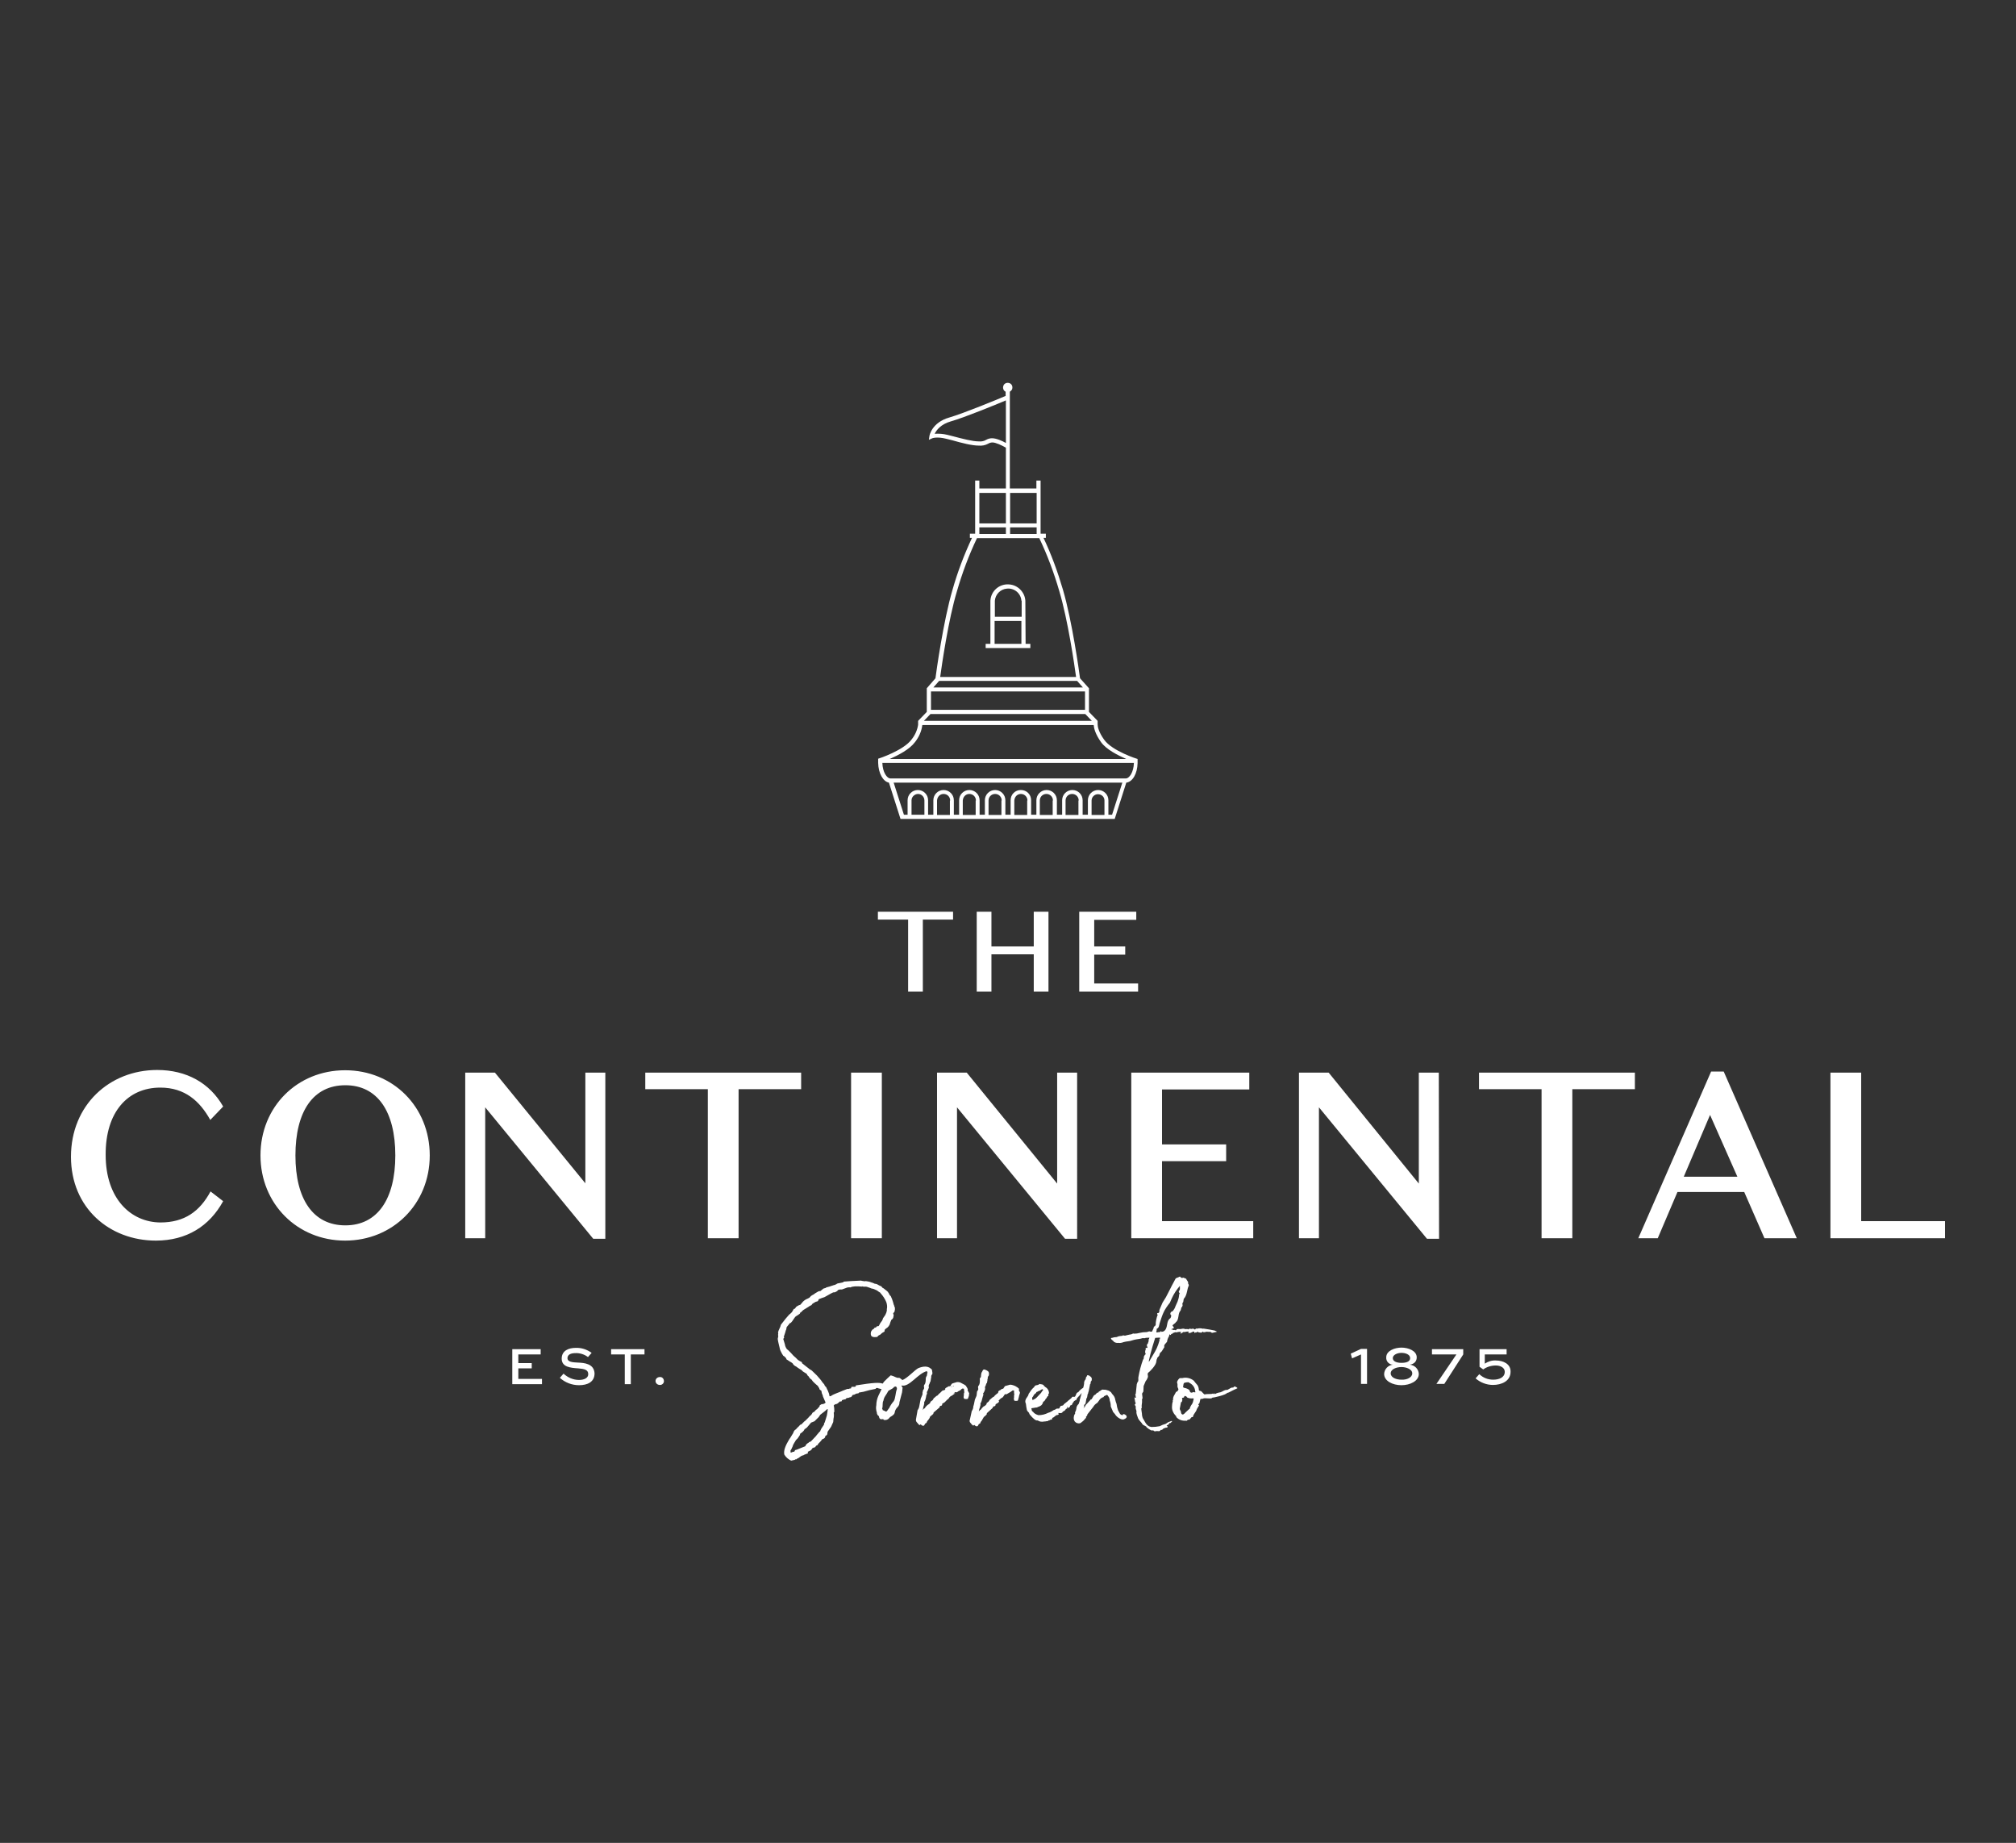<?xml version="1.0" encoding="utf-8"?>
<!-- Generator: Adobe Illustrator 25.4.1, SVG Export Plug-In . SVG Version: 6.00 Build 0)  -->
<svg version="1.1" id="Layer_1" xmlns="http://www.w3.org/2000/svg" xmlns:xlink="http://www.w3.org/1999/xlink" x="0px" y="0px"
	 viewBox="0 0 767 701" style="enable-background:new 0 0 767 701;" xml:space="preserve">
<rect x="0" y="0" width="767" height="701" fill="#333333" stroke="none"/>
<style type="text/css">
	.st0{fill:#FFFFFF;}
</style>
<g>
	<path class="st0" d="M442.1,464.5h34.7v6.5h-46.4V408h44.9v6.4h-33.2v20.9h24.4v6.4h-24.4V464.5z M445.7,540.5l0.3,0.1l-0.7,0.7
		c-0.1,0.1-0.8-0.2-0.4,0.3c-0.4,0.2-0.6,0.3-0.6,0.5H444c0,0,0,0.1-0.2,0.2c0.2,0,0.3,0.2,0.3,0.2c0.2,0.1,0.2,0.3,0.1,0.4
		c-0.3,0.1-0.5,0.2-0.8,0.2l-0.8,0.3c-0.2,0.3-0.6,0.6-0.8,0.5c0,0-0.3,0-0.3,0.1c-0.2,0.7-1.2,0.2-1.7,0.4c-0.3,0-0.6,0.2-1-0.3
		h-0.8c-0.6-0.3-1.2-0.7-1.8-1.2c0-0.3-0.2-0.3-0.7-0.6c-0.3-0.1-0.6-0.3-0.8-0.5c-0.4-0.8-1.3-1.4-1.7-2.3c-0.3-1-0.8-1.8-0.6-2.7
		l-0.3-1c0-0.2,0-0.5,0-0.8c0-0.2-0.3-0.4-0.3-0.5c-0.1-0.2-0.1-0.4,0.1-0.4l0.2-0.3c0-0.2-0.1-0.3-0.2-0.5l-0.3-1.7l0.2-0.1
		l0.1,0.2c0.4,0,0.3-0.2,0.2-0.5l-0.2-0.1h0.2l-0.2-0.8h0.2l0.4-3.8l0.3-0.8c0.5-0.4,0.2-1,0.3-1.8c0.4-2.3,1-4.6,1.8-6.8
		c0.3,0,0.3-1.1,0.3-1.1c0.4-0.8,0.5-0.8,0.6-0.8l0.2-0.1c-0.5-0.4-0.2-0.7-0.3-1c-0.1-0.3,0.2-0.5,0.2-0.8
		c-0.1-0.4-0.1-0.7,0.5-0.6l0.2-0.1c-0.5-1.1-0.2-1.2,0.2-1.7c-0.1-0.3,0.4-0.8,0.2-1.1c-0.2-0.2,0.2-0.3,0.3-1
		c-0.4,0.1-0.8,0-1.5,0.1c0,0.2-0.6,0.1-1.1,0.1l-0.7,0.2c-1.2,0.2-2.2,0.3-3.4,0.7c-0.7,0.3-2,0.3-3.1,0.6
		c-0.7,0.3-1.4,0.4-2.1,0.3c-0.6,0.1-1.1-0.1-1.6-0.4c-0.2-0.4-0.8-0.7-1-1c-0.2-0.4-0.2-0.5,0.3-0.5c0.5-0.2,1.1-0.3,1.7-0.3
		c0.2,0,0.2-0.1,0.5-0.2c0.3-0.1,0.6-0.2,0.9-0.2c0.2,0,0.6-0.1,0.9-0.1c0-0.1,0.2-0.2,0.2-0.2c0.4,0.2,0.9,0.2,1.3,0
		c0.5-0.1,0.9-0.2,1.4-0.3c0.2,0,0.4,0,0.5-0.1c0.3-0.1,0.7-0.4,1-0.2c0.7,0,1.4-0.1,2.1-0.3c0.8-0.2,1.7-0.3,2.6-0.3
		c0.2,0,0.5-0.1,0.7-0.2c0.1,0,0.2,0,0.3-0.1c0.3,0.1,0.7,0.2,1.1,0.1l0.6-1.3c0-0.4,0.2-0.8,0.5-0.7c-0.1-0.2,0.4-0.3,0.3-0.7
		c0-1.2,0.3-2.4,0.7-3.6v0.2c0.1,0,0.1,0,0.1-0.2h-0.1c-0.1-0.2-0.2-0.7-0.1-0.7c0.4,0,0.8-0.1,0.8-0.8v-0.4l1.2-2.8l1.3-2.1
		l1.6-3.1l0.6-1.2l1.5-2.8c0.4-0.3,1.1-0.4,1.5-0.7h0.2c0.6,1,1.2,0.1,1.5,0.5c0.4,0.2,0.9,0.2,0.9,0.6c0.2,0.3,0.4,0.6,0.6,0.9
		c0.1,0.3-0.1,0.7,0.2,0.9l0.1,0.5c-0.7,1.2-0.6,3.6-1.8,4.9c-0.2,0-0.2,0.8-0.3,1.2c0,0.4-0.5,0.3-0.3,1.2c0.1,0.1,0,0.4-0.1,0.6
		c0,0,0.1,0.3-0.2,0.3c-0.2-0.3-0.2,1.4-0.7,1.6c-0.8,1.3-0.3,3.3-1.6,4.2c0,0.3-1.3,0.9-1.2,1.3l0.2,0.2c0.7,0.8,0,0.8-0.5,1
		l-0.2,0.2c0.2,0,0.5,0,0.6,0.1c0.3,0.3,0.8-0.1,1,0.2c0,0,0.3,0,0.3-0.1c0.3-0.7,1.3-0.2,1.9-0.4c0.3-0.1,0.6-0.1,0.8-0.1h0.3
		c0.5,0.4,1-0.1,1.7,0.3c0.2-0.5,0.7-0.2,1.2-0.2c0.4-0.2,0.8-0.1,1.1,0.2c0,0,0.3,0,0.3-0.1c0.1-0.3,0.5-0.3,0.6-0.2
		c0.7-0.2,1.5-0.2,2.2,0c0,0.1,0.3-0.1,0.5,0c1.3,0.2,2.7,0.4,4,0.7c0.2,0.1,0.5,0.2,0.7,0.3c0.1,0.1,0.2,0.2,0.1,0.2l-1.3,0.3
		c-0.2,0.1-0.5,0.1-0.7,0c-0.4-0.5-1-0.2-1.4-0.3c-0.3-0.1-0.7,0-1,0.1c-0.3,0-0.6,0.2-0.8-0.1c-0.1-0.1-0.4-0.1-0.3,0.1
		c-0.1,0.2-0.3,0.2-0.6,0.2c-0.3-0.1-0.8,0-1.1-0.3c-0.1-0.1-0.2,0-0.3,0c0.1,0.4-0.4,0.1-0.7,0.3c-0.3,0.2-0.3,0.2-0.3-0.2
		l-0.1-0.2h-0.3c-0.9,0.4-1.3,0.7-1.8,0.5c-0.1,0-0.1-0.1-0.2-0.1c0,0,0-0.1,0.1-0.1c0,0,0,0,0,0l0.3-0.2c-0.1,0-0.4-0.2-0.4-0.1
		c-0.3,0-0.6,0-0.9,0.1c-0.1,0-0.3,0-0.4,0.1c-0.3-0.1-0.6-0.1-0.8,0.2l-0.5,0.3c-0.1,0.1-0.2,0-0.3,0c0-0.1,0-0.2,0.1-0.2
		c0.1-0.1,0.2-0.2,0.2-0.3c-0.2-0.1-0.4-0.1-0.7-0.1c-0.2,0-0.7,0.1-0.8,0.1c-0.1,0.1-0.3,0.2-0.3,0.1c-0.7-0.2-0.8,0.2-1.2,0.2
		c0,0-0.3,0.1-0.3,0.2c0,0.2-0.1,0.2-0.4,0.2c0,0-0.3,0-0.2,0.1c0,0.1,0.2,0.3-0.1,0.3c-0.1,0-0.3-0.1-0.4-0.2c0,0-0.1,0-0.1-0.1
		c0,0,0,0,0,0v0.1c0,0.3-0.1,0.5-0.2,0.8c-0.4,0.6-0.6,1.3-0.7,2l-0.7,0.8c-0.3,0.3-0.5,0.8-0.3,1.2L442,514l-0.7,0.7l-0.3,1
		l-0.8,0.9c0.2,0.3-0.3,0.5-0.2,0.9c0.1,0.3-0.1,0.3-0.1,0.3c0.2,1.3-2.6,4.1-3.1,4.4c-0.4,0.6,0.1,1-0.1,1.7
		c-0.2,0.5-0.4,1-0.8,1.4l-0.8,1.9l-0.1,2.1l-0.5,0.8l0.2,1.7c-0.1,0.2-0.3,0.5-0.2,0.9c0.1,1-0.3,1.8-0.1,2.8c0,0,0,0.2-0.2,0.1
		c0,0.9,0.3,1.9,0.3,2.8c0.1,0.5,0.2,1,0.5,1.4c0.8,1.3,1.3,2.8,3.1,3c1,0,2.1-0.1,3.1-0.3c0.8-0.4,1.5-0.7,2.3-0.9l0.9-0.6
		L445.7,540.5z M440,506.6c0,0.1-0.1,0.1-0.1,0.2h0.1c0.2,0.1,0.6-0.1,0.9-0.1h0.5c0.2-0.3,0.3-0.6,0.5-0.1c0.2,0,0.3-0.1,0.6-0.1
		c0.5-0.2,0.9-0.6,1.1-1.1c0.6-1.2,0.3-2.8,1.4-3.8c0.6-0.2,0.6-1.3,0.6-1.3c-0.7-0.4-0.2-1.5,0.5-1.5c0.5-0.6,0.9-1.2,1.1-1.9
		l0.8-1.8c1-2.7,0.3-2.9,0.9-3c0,0-0.8-0.9-0.2-1.2l0.2-0.5v-1.3c-1.2,1.4-2.3,3-3.1,4.8l-0.7,1.6c-2.3,2.9-2.7,4.1-3.9,7.8
		c-0.2,0.6-0.2,1.9-1.1,2.1l-0.1,1C440,506.4,439.7,506.4,440,506.6 M437.2,517.9l2.3-3.9c0.9-1.6,1.5-3.4,1.9-5.2
		c0,0.1-0.3,0-0.4,0c-0.5,0-1,0.1-1.5,0.1C438.3,512.5,436.6,518.8,437.2,517.9 M441.1,509.4c-0.2,0-0.2-0.4-0.2-0.4l0.1,0.7
		C441,509.6,441.1,509.6,441.1,509.4 M470.6,527.8l0.2,0.2l-0.1,0.1c-0.9,0.4-1.8,0.8-2.7,1.3c-0.3,0.2-0.6,0.3-0.9,0.4h-0.2
		c-0.4,0.8-5.3,1.9-5.5,1.8c-0.1,0-0.3,0.1-0.3,0.2c-0.8,0.4-2.7-0.2-3.4,0.2c-0.4,0.2-0.3,0.1-0.8,0.1c-0.2,0-0.3,0.3-0.3,0.5
		c-0.1,0.4-0.2,0.8-0.3,1.2c-0.2,0.2-0.7,0.4-0.1,0.8c-0.2,0.4-0.5,0.7-0.7,1.1c-0.4,0.7-0.2,0.8-0.7,1.4l-0.7,1.1
		c-0.2,0.3-0.1,0.6-0.3,0.8c-0.2,0.1-0.4,0-0.5,0.1c-1,1.3-0.9,0.8-1.3,0.9c-0.5,0.3-0.4,0.6-0.9,0.4c-1.3,0.1-2.5-0.3-3.4-1.2
		c-0.1-0.1-0.2-0.2-0.2-0.3c0-0.3-0.2-0.5-0.4-0.6c-0.8-0.9-1.3-2.1-1.2-3.3c0-0.7,0.1-1.4,0.3-2c0.1-0.4-0.3-0.2,0-0.4
		c0.1,0,0.1,0,0.1-0.1c-0.1-1.4,0.7-2,1.1-3c0.6-0.2,1.2-0.9,0.8-1.4c-0.2-0.4-0.3-0.9-0.2-1.3c0-0.3-0.1-0.7-0.2-1
		c0.1-0.5,0.4-1,0.8-1.4c0.2-0.3,0.7-0.2,1.2-0.2c1.5-0.4,3.2,0,4.4,1c0.4,0.5,0.9,1.2,1.4,1.7c0.3,0.5,0.5,1.1,0.5,1.8
		c0.1,0.3,0.4,0.4,0.7,0.4c0.4,0.1,1.2,1.3,1.5,1.3c0.7-0.2,2.1-0.1,2.8-0.2c0.1,0,0.3-0.2,0.3-0.1c0.2,0.3,0.3,0.1,0.5-0.1
		c0-0.2,0.2,0.2,0.3,0.3c0.6-0.4,1.4-0.6,2.1-0.7c0.8-0.2,1.5-1,2.5-0.9c0.2,0,0.4-0.1,0.5-0.2c0.4-0.2,1.2-0.8,1.6-0.7h0.3
		C469.7,527,470.2,527.6,470.6,527.8 M453.9,531.9c-0.8,0.1-1.5,0-2.2-0.3c-0.1-0.1-0.2-0.2-0.2-0.3c-0.8-0.5-0.8-0.4-1.1,0.3
		c-0.5,0.1-0.9,0.1-0.6,0.7c0,0.1,0.1,0.2,0,0.3v0.2h-0.1v0.2c0,0.1,0,0.3-0.2,0.3c-0.3,0-0.2,0.5-0.3,0.7c-0.1,0.5-0.2,1.1-0.3,1.6
		c-0.2,0.6,0.4,1.1,0.4,1.4c0,0.8,0.5,1.2,0.9,1c0.3-0.2,0.6-0.4,0.8-0.7l1.4-1.3c0.1,0,0.1,0,0.2-0.1c0.2-0.7,0.5-1.3,0.9-1.8
		c0.3-0.5,0.5-1.1,0.6-1.8C454.2,532,454.1,531.9,453.9,531.9 M454.8,529.5l-0.1-0.4c-0.1-1.3-0.9-2.4-2-3c-0.1,0-0.2-0.1-0.3-0.2
		c-0.2-0.3-1.5,0-1.8,0.1c-0.5,0.3-0.3,1.1-0.5,1.4c0,0.1,0,0.2,0.1,0.3c0.1,0.1,0.2,0.2,0.3,0.2c0.7,0.1,1.8,0.5,2.1,1
		c0,0.2,0.1,0.4,0.2,0.6c0.2,0.2,0.5,0.3,0.7,0.2l0.7-0.2c0.1,0.1,0.3,0.1,0.3,0.1C454.7,529.7,454.8,529.6,454.8,529.5
		 M562.7,414.3h23.8V471h11.7v-56.7h23.8V408h-59.3V414.3z M708.1,464.5V408h-11.7V471H740v-6.5L708.1,464.5z M513.9,514.9l0.5,1.8
		l3.4-1.5v11.2h2.3v-13.3h-2.3L513.9,514.9z M655.8,407.6l27.8,63.4h-12.3l-7.7-17.6h-25.4l-7.5,17.6h-7.4l27.7-63.4H655.8z
		 M661,447.6l-10.4-23.5l-10,23.5H661z M432.3,349.9v-3.1h-21.7v30.4H433v-3.1h-16.7v-11h11.8V360h-11.8v-10.1L432.3,349.9z
		 M569.1,517.5c-1.5-0.1-3,0.4-4.2,1.2v-3.5h8.3v-2h-10.3v6.7l1.4,1c1.4-1,3.1-1.5,4.8-1.5c1.7,0,3.4,0.8,3.4,2.4c0,2.2-2.2,3-4.4,3
		c-2,0-3.8-0.7-5.3-2.1l-1.4,1.6c1.8,1.6,4.2,2.5,6.6,2.5c3.2,0,6.7-1.4,6.7-5C574.8,518.8,571.9,517.5,569.1,517.5 M539.8,522.6
		c0,2.7-3.3,4.3-6.6,4.3c-3.4,0-6.6-1.6-6.6-4.3c0.1-1.8,1.5-3.3,3.3-3.5c-1.5-0.1-2.6-1.3-2.5-2.8c0-2.5,3.2-3.7,5.8-3.7
		c2.6,0,5.8,1.2,5.8,3.7c0,1.5-0.9,2.5-2.6,2.8C538.3,519.3,539.7,520.8,539.8,522.6 M533.2,518.4c2.1,0,3.3-0.6,3.3-1.8
		c0-1.4-1.8-2-3.3-2c-1.5,0-3.3,0.7-3.3,2C529.9,517.7,531.1,518.4,533.2,518.4 M537.3,522.4c0-1.6-2.3-2.4-4.1-2.4
		c-1.9,0-4.1,0.8-4.1,2.4c0,1.6,2.1,2.4,4.1,2.4C535.2,524.9,537.3,524,537.3,522.4 M544.8,515.2h9.3l-7.6,11.2h3l7.2-11.2v-2h-11.9
		L544.8,515.2z M547.4,408h-7.6v42.2L505.5,408h-11.3V471h7.6v-49.8l41.1,50h4.6L547.4,408z M362.5,527.3c-0.2,0.1-0.3,0.1-0.3,0.2
		C362.3,527.4,362.4,527.4,362.5,527.3 M365.9,528.5C365.9,528.5,366,528.4,365.9,528.5L365.9,528.5L365.9,528.5z M251,523.8
		c-0.8,0-1.6,0.6-1.6,1.5c0,0,0,0,0,0c0,0.8,0.7,1.5,1.6,1.5c0,0,0,0,0,0c0.8,0.1,1.6-0.6,1.6-1.4c0,0,0,0,0,0
		C252.6,524.4,251.9,523.7,251,523.8C251,523.8,251,523.8,251,523.8 M304.8,408h-59.3v6.3h23.8V471H281v-56.7h23.8L304.8,408z
		 M219.9,518.3c-2-0.1-4-0.2-4-1.7c0-1.4,1.4-1.9,3-1.9c1.7-0.1,3.5,0.5,4.8,1.5l1.4-1.6c-1.8-1.3-3.9-2-6.1-1.9
		c-2.4,0-5.3,0.9-5.3,4.1c0,3.2,3.3,3.5,6.3,3.7c2.3,0.2,3.8,0.5,3.8,2.2c0,1.5-1.6,2.2-3.5,2.2c-2.2,0-4.3-0.9-5.9-2.4l-1.4,1.6
		c2,1.8,4.6,2.8,7.3,2.8c3.2,0,5.9-1.2,5.9-4.5C226,518.7,222.3,518.4,219.9,518.3 M232.5,515.2h5.2v11.3h2.3v-11.3h5.2v-2h-12.7
		L232.5,515.2z M222.7,450.1L188.3,408h-11.3V471h7.6v-49.8l41.1,50h4.6V408h-7.6L222.7,450.1z M361.8,527.7c0.1,0,0.1,0,0.3-0.1
		l0.1-0.2C361.9,527.6,361.7,527.7,361.8,527.7 M385.2,529L385.2,529L385.2,529L385.2,529z M362.7,527.3c0.1,0,0.2,0,0.2-0.2
		c-0.1,0-0.3,0.1-0.4,0.2H362.7z M368.7,529.9c0.1,0.1,0,0.2,0,0.3c0,0.5-0.1,1-0.3,1.4l-0.2,0.5c-0.4,0.1-0.8,0.1-1.3,0
		c-0.2-0.2-0.3-0.4-0.3-0.7c0.1-0.3,0.1-0.6,0.1-0.8c0-0.4,0-0.7,0.2-1c-0.1-0.3-0.1-0.6-0.1-0.8l-0.1-0.6h-0.4l0.1-0.1l-0.5,0.2
		l-0.5,0.5l-0.8,0.4l-0.4,0.3c-0.1,0.1-0.3,0.1-0.4,0.1c-0.1,0-0.2,0-0.2-0.1l-0.3,0.1c-0.2,0.2-0.4,0.4-0.6,0.6l0.8-0.4l-0.6,0.6
		c-0.2,0-0.2,0-0.6,0.4c-0.6,0.2-1.1,0.6-1.4,1.2c-0.4,0.3-0.9,0.7-1.2,1.1l-0.3,0.3l-1,0.6c0,0.1,0.1,0.2,0.2,0.3l-0.2-0.1
		c0.1,0.2,0,0.3-0.2,0.5c-0.6,0-0.7,0.3-0.7,0.5l-0.1,0.2l-2.1,1.8l-0.2,0.3v0.3l-0.7,0.6l-0.5,0.4l-0.3,0.7l-0.5,0.7l-0.2,0.2
		l-0.3,0.5c0,0.2,0,0.3-0.6,0.6l-0.4,0.7c-0.3,0.3-0.8,0.1-1.1-0.2l-0.2-0.2c-0.1,0-0.2,0.1-0.4,0.3c-0.4-0.2-0.7-0.6-0.9-0.9
		c-0.1-0.1-0.2-0.1-0.2-0.2c-0.3-0.3-0.4-0.8-0.3-1.2l0.6-3.4c0.4-0.5,0.6-1.1,0.7-1.8c0.2-0.8,0.3-1.8,0.5-2.6l0.6-1.4
		c0-0.1,0.1-0.3,0.1-0.5c-0.1-0.3,0-0.6,0.1-0.8c-0.1-0.1,0-0.2,0-0.3l0.4-0.7c0.2-0.3,0-0.7,0-1c0-0.2,0.1-0.3,0.1-0.5
		c0.6-0.5,0.6-1.6,0.6-2.3c0-0.2,0.1-0.8,0.3-1l0.1-0.1c0.1-0.7,0.2-1,0.3-1.5h-0.3c0.1-0.1,0.1-0.2,0.2-0.4
		c-3.6,0.8-6.8,6.3-9.8,5.5v0.2c0.1,0.2,0.2,0.3,0.3,0.5l0.1,0.1l-0.2,1.8l-1,3.8c0,0.7-0.2,1.3-0.7,1.8c-0.6,0.6-1,1.3-1.1,2.1
		c-0.1,0.5-0.4,0.8-0.8,1.1c-0.3,0.3-1.1,0.6-1.2,0.9c-0.5,0.7-1.3,1-2.2,0.8c0-0.3-0.2-0.3-0.5-0.3c-0.7,0.2-1.2-0.1-1.3-1.1
		c-0.5-0.3-0.8-0.8-0.8-1.4c-0.3-0.9-0.4-1.9-0.2-2.8c0-1.2,0.3-2.5,0.8-3.6c0.4-0.8,0.8-1.7,1.2-2.5c-0.4-0.1-0.8-0.2-1.2-0.3
		c-0.8-0.4-1,0.1-1.1,0.2l-2.4,0.5l-2.2,0.6l-1.7,0.3c-0.1,0.3-0.3,0.3-0.3,0.3l-0.7,0.1l-0.8,0.4c-0.3,0.1-0.5,0-0.8,0.3V531
		l-0.4,0.4c-0.2,0-0.5,0.2-0.5,0.1l-0.2,0.1l-0.3,0.1h0.1l-0.7,0.1v-0.1l-0.6,0.6h-0.3l-1,0.3c0.1,0.2-0.1,0.3-0.2,0.5
		c-0.2,0-0.4,0-0.6,0l-0.4,0.4l-0.5,0.4l-0.7,0.3V534l-0.7,0.6c0.1,0.5,0.2,0.9,0.2,1.4v0.5c0.1,0.3,0,0.6-0.2,0.9
		c0.1,0.7,0.1,1.5-0.1,2.3l-0.1,1.2c-0.3,0.6-0.5,1.1-0.8,1.8l-1.4,2h0.1c0,0.1-0.1,0.2-0.1,0.3c0,0.5-0.1,1-0.7,1.1l-0.1,0.2
		c-0.1,0.6-0.3,0.9-1.1,1.1c-0.5,0.7-1.1,1.3-1.7,1.9c0,0.2-0.1,0.2,0,0.3l-0.6,0.3v-0.1l-0.5,0.7c-0.4,0.1-0.8,0.2-1.2,0.5h0.1
		c-0.2,0.4-0.6,0.8-1,0.9l-0.6,0.3c-0.1,0-0.1,0.2,0,0.6c-1.3,0.5-1.6,0.6-1.6,0.7l-0.7,0.2h0.1c-0.6,0.1-1.4,1.1-1.9,1.1l-0.3,0.3
		h-0.4c-0.1,0-0.1,0.2-0.3,0.2c-0.4,0.1-0.9,0.2-1.3,0.3c-1.1-0.5-2-1.3-2.6-2.3c-0.2-1-0.1-2.4,1.4-5l0.7-1.2v0.1l1.4-2.3h-0.1
		c0.2-0.4,0.5-1,1-1.2l0.8-0.9v0.1l0.8-0.9l0.4-0.2v0.1l1.2-1.2l0.4-0.3l1.1-1.1l0.9-1l0.1,0.1l0.7-1.1l0.6-0.3l0.8-0.9l0.1,0.1
		l0.8-0.9c0.2-0.2,0.2-0.1,0.3-0.3c-0.1-0.3,0.1-0.5,0.5-0.7l0.3-0.2h0.5l0.7-0.3l0.3-0.3l-1-2.3c0-0.1-0.1-0.3-0.1-0.5
		c-0.3-0.5-0.4-1-0.5-1.6v-0.1c-0.7-0.4-0.8-0.6-0.8-0.9c0-0.1,0-0.2-0.2-0.3l-0.3-0.5h0.1l-0.6-0.5c-0.3-0.2-0.3-0.3-1.1-1
		c-0.3-0.3-0.6-0.6-0.8-1c-0.5-0.3-0.9-0.7-1.1-1.2c-0.3-0.2-0.6-0.5-0.7-0.9l-0.2-0.2l-1.3-0.8l-0.7-0.7l0.1,0.1l-0.7-0.4
		c-0.5-0.3-0.9-0.6-1.3-0.9c-0.5-0.2-1-0.6-1.3-1.1h0.1l-0.8-0.6c-0.1,0-0.3-0.1-0.4-0.2l-0.6-0.4c-0.7-0.5-1-0.5-0.7-0.8
		c-0.3-0.2-0.5-0.4-0.7-0.7l-0.5-0.3l-0.5-0.8c-0.4-0.7-0.8-1.5-0.9-2.3c-0.2-0.9-0.6-2.3-0.7-3.3c0-0.1,0.1-0.2,0-0.2
		c0.1-0.1,0.1-0.3,0.1-0.4c0-0.1,0.1-0.3,0.1-0.3c-0.1-0.4-0.1-0.9,0-1.3l-0.1-0.3c0-0.2,0.1-0.2,0.2-0.4h-0.1l0.8-1.8l0.2-0.7
		l1.8-2.3l1.3-1.5c0.5-0.4,0.8-0.7,0.6-0.5l0.5-0.5l0.7-1.2l0.4-0.1l0.6-0.8c0.1,0,0.1,0,0.2-0.1c0.4-0.3,0.9-0.5,1.3-0.6l0.6-0.7
		c0.5-0.7,1.3-1.3,2.1-1.6l0.8-0.4h-0.1c0.2-0.1,0.4-0.3,0.5-0.5c0.3-0.3,0.7-0.5,1.1-0.7l0.7-0.5l1.2-0.7c0.1,0,0.2,0,0.3-0.1h0.4
		l1-0.8c0-0.1,0.2-0.2,0.4-0.2c0.1,0,0.1-0.1,0.3-0.1c0.2,0,0.4-0.1,0.6-0.3l1.5-0.4c0-0.1,0.1-0.1,0.2-0.1c0.7-0.2,0.6-0.2,1.2-0.4
		c0.1,0,0.3,0,0.4-0.1c0.1,0,0.3-0.2,0.5-0.2l0.2-0.2c0.3-0.1,0.5-0.2,0.8-0.2l1-0.2c0.3-0.1,0.6-0.1,0.8-0.3c0,0-0.1,0,0-0.1
		l2.7-0.2l2.1-0.1l1.9-0.1c0,0.1,0.1,0.1,0.2,0.1c0.2,0,0.3,0.1,0.6,0.1c0.3,0.1,0.6,0.1,0.9,0c0.7,0.1,1.4,0.2,2.1,0.5
		c0.1,0.1,0.3,0.1,0.4,0.1l0.9,0.4c0.3,0,0.6,0.1,0.9,0.2c0.5,0.3,1,0.6,1.6,0.8l0.6,0.7v-0.1l0.6,0.4l0.4,0.4v-0.1
		c0.3,0.2,0.7,0.7,0.9,0.8l0.3,0.5v-0.1c0.3,0.8,0.6,1.1,0.8,1.2l0.2,0.5c0.1,0.2,0.4,0.9,0.3,0.7l0.3,0.9c0,0.1,0.1,0.3,0.1,0.3
		l0.2,0.8c0.1,0.2,0.2,0.3,0.2,0.5c0,0.2,0,0.3,0.2,0.4l0.1,0.9c-0.1,0.2-0.1,0.4-0.1,0.6c0,0.1,0,0.2-0.1,0.3
		c-0.1,0.1-0.1,0.2-0.1,0.2l-0.2,0.2l-0.2,0.3c0.1,0.3,0.2,0.5,0.2,0.8c0,0.1-0.1,0.3-0.1,0.4c0,0.5-0.3,0.9-0.7,1.2v-0.1
		c-0.1,0.1-0.2,0.3-0.2,0.5c-0.1,0.2-0.3,0.5-0.3,0.7c-0.2,1-0.8,1.8-1.7,2.3l-0.4,0.4c0,0.1-0.1,0.7-0.1,0.7l-0.7,0.4l-0.3,0.2
		c-0.2,0.2-0.5,0.5-0.8,0.7v-0.1c-0.2,0.2-0.2,0.2-0.3,0.2l-0.3,0.2l-0.3,0.4c-0.3,0.1-0.7,0.1-1,0.1c-1.2,0-1.6-0.5-1.5-1.6
		c0-0.1,0.1-0.4,0.1-0.5c0,0,0.5-0.8,0.7-0.9v0.1l0.5-0.4v-0.2l0.7-0.2c0.1-0.1,0.2-0.3,0.3-0.4l0.7-0.1l0.4-0.7
		c0.1-0.1,0.1-0.3,0.2-0.4l0.8-1.1h-0.1c0.2-0.3,0.3-0.3,0.3-0.7l0.9-1.3l0.4-0.9l0.2-0.8V498c0.2-0.9,0.1-1.8-0.2-2.7
		c-0.5-1.2-1.2-2.3-2.1-3.3l-0.4-0.5v0.1l-0.6-0.4c-0.2-0.2-0.5-0.4-0.8-0.5l-0.9-0.4c-0.1,0-0.3,0-0.3-0.1c-0.3,0-0.6-0.1-0.9-0.2
		h0.1l-0.8-0.3c-0.2,0-0.4-0.2-0.7-0.2l-0.3-0.1c-0.3,0-0.5,0.1-0.7,0h-0.4c-0.2,0-0.4-0.1-0.5-0.2l0.1,0.2
		c-0.8-0.1-1.6-0.1-2.3-0.1h-0.4c-0.3,0-0.4,0.1-0.7,0.1c-0.3,0-0.6,0.1-0.8,0.2l-0.2,0.1c-0.7-0.1-1.3,0-1.9,0.3
		c-0.1,0-0.3,0.1-0.3,0.1l-1.1,0.4h-0.8l-0.7,0.2c-0.1,0.1-0.2,0.4-0.3,0.4c-0.2,0.1-0.2,0.2-0.4,0.2c-0.2,0.3-0.8,0.3-1.1,0.3
		c-1.1,0.5-2.2,1.2-3.3,1.8c-0.7,0.2-1.5,0.5-2.2,0.8l-0.2,0.5c-0.1,0.2-0.2,0.3-0.3,0.3l-0.7,0.2l-1,0.6c-0.2,0.1-0.4,0.3-0.5,0.6
		l-0.8,0.4l-0.2,0.1h0.1l-2.1,1.3l-0.3,0.2l-0.8,0.8l-0.1-0.1l-0.3,0.6l-0.7,0.5l-0.8,0.5c-0.2,0.2-0.3,0.2-0.6,0.7
		c-0.5,0.7-1.1,1.8-1.6,1.9v-0.1l-1.3,1.6c-0.1,0.3-0.1,0.7-0.2,1c-0.1,0.1-0.2,0.4-0.2,0.5l-0.2,0.7l-0.3,0.9l-0.2,0.6
		c0,0.1,0.2,0.2,0.2,0.2l-0.4,0.6l0.6,2c0.1,0.7,0.4,1.4,0.8,1.9l0.5,0.4l1,1l1,1.1l0.8,0.7l0.9,0.9l0.5,0.3l0.3,0.2
		c0.4,0.1,0.7,0.3,0.8,0.7h-0.1l3.3,2.6v-0.1c0.2,0.1,0.5,0.3,2.4,2.2l1.3,1.5c0.3,0.3,0.6,0.8,0.8,1.1l0.7,0.8l0.2,0.5
		c0.2,0.2,0.3,0.4,0.5,0.5l0.5,1.1v-0.1l0.6,1.5l0.2,1c0.2,0,0.5,0,0.7-0.2c1-0.7,3.1-1.3,4.3-1.9l1.8-0.7c0.3,0.1,0.7,0,1-0.2
		l0.3,0.1l0.3-0.7h1.3l0.4-0.3l-0.2-0.2c6.8-1.1,9.1-1.2,10.3-0.7c0.2-0.3,0.4-0.5,0.6-0.8c0.7-0.7,1.6-1.6,2.3-2.2
		c0.2-0.3,0.5,0,0.7,0c0.8,0.2,1.6,0.8,2.3,0.8c0.6-0.1,0.8,0.2,1.2,0.5c0.2,0,0.3,0.3,0.3,0.3v0.1c2-0.7,4.8-3.9,6.2-4.6
		c1.8-0.7,3.9-1.1,5.3,0.8h-0.1l-0.1,0.1h0.1c0.1,0.5,0.2,0.9,0.1,1.4c-0.3,0.3-0.5,0.7-0.4,1.2c-0.1,0.2-0.1,0.3-0.1,0.5l-0.2,1.1
		c-0.3,0.3-0.2,0.7-0.6,1.3c-0.1,0.3-0.1,0.7,0,1c-0.2,0.6-0.5,1.3-0.8,1.8l0.1,0.2c0,0.2,0,0.4-0.1,0.6c-0.2,0.2-0.2,0.6-0.3,1.1
		c-0.1,0.6-0.3,1.2-0.6,1.7c-0.1,0.1-0.1,0.2-0.1,0.5c0.1,0.1,0.1,0.2,0,0.3c0,0.1,0,0.3-0.1,0.4c0,0.1-0.1,0.1,0,0.2
		c-0.2,0.4-0.3,0.8-0.3,1.2l-0.2,0.6l0.4-0.5c0.3-0.1,0.6-0.3,0.7-0.7l0.7-0.7c0.3-0.2,1.2-0.7,1.2-1.2l-0.1,0.1
		c0.1-0.2,0.2-0.3,0.5-0.5c0.4-0.2,0.7-0.6,0.8-1c0.5-0.3,1-1,1.5-1.1c0.3-0.4,0.6-0.7,1-1l0.8-0.8l0.6-0.2l-0.1,0.1
		c0.1-0.1,0.3-0.2,0.4-0.2c0.1,0,0.3-0.1,0.2-0.5c0.2-0.3,0.6-0.5,0.9-0.6l0.4-0.4v0.2l0.7-0.2c0.1-0.2,0.3-0.6,0.4-0.6h-0.1
		l0.3-0.3c0.1,0,0.2,0,0.2-0.1l1.7-0.5c0.4,0,0.8,0,1.3,0.2c0.6,0.3,1.1,0.6,1.7,0.9c0,0.1,0,0.1,0.1,0.1c0.2,0.2,0.5,0.3,0.4,0.5
		c0.1,0.1,0.1,0.2,0.2,0.2c0.2,0.4,0.6,1,0.3,1.2L368.7,529.9z M314.9,536L314.9,536c-0.2,0-0.3,0-0.4,0.2l-0.7,0.6l-1.8,1.4
		c0,0.1-0.1,0.2-0.1,0.2c-0.2,0.3-0.5,0.8-0.7,0.9l-1.3,1.3l-1.2,0.5V541l-1.7,2l-0.8,0.6v-0.1l-0.4,0.7l-0.6,0.6l-0.7,0.5v-0.1
		l-0.2,0.7l-0.8,1.2l-0.7,0.7c-0.2,0.4-0.4,0.7-0.6,1l-0.6,1.1h0.1l-0.7,1.5c-0.2,0.2-0.3,0.3-0.2,0.5c0,0.2-0.1,0.4,0,0.6
		c0.2,0,0.5,0,0.7-0.2c0.2-0.1,0.4-0.1,0.7-0.1l0.3-0.6l0.7-0.2l3.2-1.3c0.2-0.6,0.6-1,1.2-1.3l0.2-0.2h-0.1l0.8-0.3l1.9-2l0.3-0.4
		l1.2-1.4v0.1l0.3-0.4h-0.1l0.4-0.8l1-1.5c0-0.1,0.1-0.3,0-0.4l0.3-0.5l0.8-2.6C314.7,537.6,314.9,536.8,314.9,536 M341.2,527.9
		c-0.2-0.3-0.2-0.5-0.4-0.5c-0.3,0-0.5,0.1-0.7,0.2c-0.3,0.7-2.1,1.2-2.2,1.6c-0.3,0.6-0.7,1.2-1.1,1.8c-0.4,0.6-0.6,1.2-0.7,1.8
		c-0.5,0.8-0.1,2.1-0.5,3c0.1,0.2,0.3,0.5,0.3,0.7c0.3-0.2,1.1,0.6,1.3,0.4c0.3,0,0.9-1.2,1.1-1.3c0.4-0.9,1-1.8,1.7-2.6
		c0.7-0.9,0.7-3.4,1.2-4.5C341.2,528.2,341.3,528,341.2,527.9 M356.5,408V471h7.6v-49.8l41.1,50h4.6V408h-7.6v42.2L367.8,408H356.5z
		 M345.5,377.2h5.6v-27.4h11.5v-3H334v3h11.5L345.5,377.2z M335.5,408h-11.7v63h11.7L335.5,408z M371.6,346.8v30.4h5.6v-14.2h16.1
		v14.2h5.6v-30.4h-5.6V360h-16.1v-13.2H371.6z M197.2,520.5h5.1v-2h-5.1v-3.3h8.5v-2h-10.8v13.3h11.3v-2h-9L197.2,520.5z
		 M427.5,539.9c-1,0.3-2.8-1-3.3-2l-0.7-0.8l-0.9-2.1c0-0.8-0.1-1.5-0.4-2.3c0-0.4-0.1-0.8-0.3-1.2c-0.1-0.2-0.2-0.3-0.4-0.6
		c-0.1-0.1-0.2-0.3-0.4-0.3l-1.1,0.5c0,0.1-0.1,0.2-0.1,0.3c-0.8,0.2-1.4,0.7-1.8,1.4l-0.6,0.8c-0.7,0.4-1.2,0.9-1.6,1.6l-0.4,0.5
		l-1.8,2.3c0,0.3-0.1,0.5-0.3,0.7c-0.2,0.2-0.3,0.2-0.2,0.5c0.1,0.1-0.1,0.2-0.3,0.4c-0.3,0.4-0.6,0.7-0.9,1
		c-0.4,0.2-0.7,0.7-1.2,0.8c-0.7,0.1-1.4-0.1-1.9-0.7c-0.4-0.6-0.5-1.3-0.3-2v-0.2l0.3-0.6c0.1-0.1,0.2-0.2,0.1-0.7
		c0.3-0.4,0.4-0.9,0.5-1.3c0-0.7,0.3-1.3,0.8-1.8c0,0,0.1,0,0.1-0.1c0,0,0,0,0,0l0.4-1.2c-0.1-0.4,0.2-0.7,0.2-1l0.5-1.8l0.1-0.2
		c-0.6,0.7-1.2,1.4-1.8,2c-0.1,0.3-0.3,0.7-0.5,0.9l-0.2-0.2c0.1,0.2-0.3,0.4-0.6,0.5l0.1,0.1l-0.5,0.6l-0.3,0.7l-0.3,0.1
		c-0.2,0-0.4,0.2-0.4,0.4c0.1,0.1-0.3,0.5-0.5,0.5l-0.2,0.2c0,0.2-0.3-0.6-0.5-0.5l0.1,0.2c0,0.3,0.1,0.4-0.1,0.5h-0.1
		c-0.1,0.1-0.2,0.1-0.3,0.2l-0.2,0.3c0,0.2-1,0.7-1,0.7c-0.1,0.5-0.7,0.6-1.3,0.5c-0.3-0.1-0.3-0.2-0.3,0.3c0,0,0.2,0.3,0,0.3
		c-0.2,0.1-0.5,0.2-0.8,0.2L401,539c0,0,0,0.1-0.1,0.1c0,0,0,0,0,0c0,0.1-0.2,0-0.3,0.1c0,0.1-0.3,0.2-0.3,0.2
		c0.1,0.4-0.1,0.6-0.4,0.6h-0.2l-0.5,0.3c-0.2,0-0.3-0.1-0.4,0.2v-0.1c-0.1,0.2-0.4,0.2-0.7,0.2c-0.3,0.1-0.6,0.1-0.8,0.1
		c-0.9,0.2-1.8,0.1-2.5-0.4c-0.4,0.1-0.8-0.1-1.1-0.3l-0.9-0.8c-0.1-0.2-0.3-0.2-0.5-0.6c-0.4-0.3-0.7-0.7-0.8-1.2l-0.3-0.3
		c-0.2-0.2-0.4-0.5-0.5-0.7c-0.2-0.8-0.3-1.7-0.4-2.5c-0.4-0.7-0.2-1.6,0.3-2.2c0.6-0.8,0.5-0.8,0.6-1v0.1c0.3-1.2,0.2-0.5,0.3-0.8
		l0.9-1.3l0.7-0.8c0.1,0,0.2,0,0.2-0.2c0.2-0.1,0.3-0.2,0.3-0.4c0.2-0.2,0.5-0.4,0.8-0.4c0.2,0,0.5-0.1,0.7-0.2l0.5-0.3l0.2,0.1
		c0.7,0.1,1.2,0.1,1.4,0.7c0.1,0,0.1,0.1,0.3,0.2c0.1,0.1,0.2,0.2,0.2,0.2c0.9,0.5,1.4,1.4,1.4,2.4c-0.1,0-0.1,0.2-0.1,0.2
		c-0.2-0.1-0.3,0.1-0.1,0.3l-0.1,0.5c-0.3,0.1-0.5,0.4-0.6,0.8l-0.3,0.2l-0.2,0.4c-0.2,0.4-0.5,0.7-0.8,0.8
		c-0.1,0.4-0.3,0.9-0.6,1.2l-0.2,0.2c-0.4,0.3-0.9,0.5-1.3,0.6c-0.1,0.2-0.5,0.2-0.7,0.2l-1.2,0.2c-0.4-0.1-0.7,0.3-0.4,0.5
		c0,0.4,0.1,0.7,0.5,0.9c0.5,0.7,1.3,1.1,2.1,1.3c1.3,0,2.5-0.3,3.7-0.9l0.6-0.2c0.5-0.2,1-0.5,1.4-0.8l0.6-0.2
		c0.2-0.2,0.5-0.3,0.7-0.4c0.2,0,1.2,0.1,1-0.3l0.3-0.5c0.1-0.2,0.3-0.3,0.7-0.3c0.3-0.1,0.6-0.2,0.6-0.5l1-0.8
		c0.6-0.4,0.6-0.6,1.2-1l0.8-0.7c0.1-0.3,0.4-0.5,0.7-0.4c1.1,0.4,0.8-1.7,1.8-1.7c0.5-0.7,1.2-1.3,1.9-1.7l0.2-0.7l0.2-1.2h-0.1
		c0.1-0.5,0.3-1,0.6-1.3c0.1-0.1,0.1-0.3,0.1-0.4c0-0.3,0.2-0.6,0.4-0.8c0.1-0.5,0.2-0.5,1-0.2l0.2,0.2c0.4,0.2,0.7,0.6,0.7,1.1
		l-0.1,0.6c-0.3,0.2-0.5,0.8-0.3,0.7l-0.1,0.4l-0.3,0.5l0.1-0.1l-0.5,2.5c-0.1,0.2-0.2,0.5-0.2,0.7c0,0.2-0.1,0.3-0.2,0.4
		c-0.1,0.4-0.1,0.8-0.2,1.2l-0.4,0.8l0.1-0.1l-0.2,1.1c0,0.4-0.2,0.9-0.6,1.1v-0.1c-0.1,0.1-0.1,0.2,0,0.3c0,0.3,0,0.7-0.2,1
		l-0.1,0.1h0.1c0.1-0.2,0.2-0.4,0.4-0.5l0.4-0.8l0.2-0.2l1.2-1.3l0.2-0.2l0.2-0.3c0.1-0.1,0.2-0.1,0.3-0.1c0.1-0.1,0.2-0.1,0.2-0.2
		c0.1-0.2,0.3-0.5,0.4-0.7l0.2-0.3c0.1-0.3,0.4-0.5,0.7-0.6c0.1,0,0.2-0.2,0.3-0.3c0.2-0.2,0.4-0.5,0.7-0.5c0.2,0.1,0.2,0,0.3-0.3
		l1-0.6c-0.2,0,0.2-0.2,0.4-0.2c0.1,0,0.2-0.1,0.3,0c0.5,0,1,0,1.5,0.2c0.4,0.1,0.8,0.2,1.1,0.5c0.4,0.2,0.6,0.5,0.8,0.9
		c0.6,0.6,1.1,1.3,1.2,2.2c0.1,0.5,0.3,1.1,0.5,1.6c0.1,0.9,0.3,1.7,0.6,2.5c0.5,0.7,0.6,1.8,1.8,1.8
		C426.9,537.1,430.4,538.9,427.5,539.9 M392.9,532.5l0.3-0.1c0.4-0.2,0.8-0.4,1.2-0.8l1.7-1.8l0.3-0.5l0.5-0.6c0,0-0.1-0.1-0.2-0.2
		l-0.1-0.1l-0.7,0.3c0,0.3-0.3,0.3-0.3,0.3h-0.2l-0.4,0.2c-0.3,0.3-0.7,0.1-0.8,0.6c-0.1,0.1-0.2,0.2-0.3,0.3
		c-0.8,0.4-0.7,1.2-1.1,1.3C392.6,531.8,392.7,532.6,392.9,532.5 M163.5,439.5c0,18.5-14.1,32.4-32.2,32.4
		c-18.2,0-32.2-14-32.2-32.4c0-18.5,14-32.4,32.2-32.4C149.5,407.1,163.5,421,163.5,439.5 M150.4,439.5c0-16.7-6.8-26.7-19-26.7
		c-12.3,0-19,10-19,26.7c0,16.6,6.7,26.6,19,26.6C143.6,466.1,150.4,456.1,150.4,439.5 M61,413.7c9.3,0,15,5.1,19,12.3l4.9-5.1
		c-5.1-9-14-13.9-25.1-13.9c-18.2,0-32.8,13.4-32.8,33c0,19.5,14.7,31.9,32.3,31.9c11.7,0,20.4-5.5,25.6-15l-4.8-3.7
		C76,460.8,70.2,465,61,465c-11.2-0.1-20.8-9-20.8-25.7C40.1,423,48.6,413.7,61,413.7 M387.7,528.4c0.1-0.2-0.2-0.2-0.4-0.5
		c-0.1,0-0.1,0-0.1-0.1c-0.6-0.4-1.1-0.7-1.8-0.9c-0.3-0.1-0.7-0.2-1.1-0.2l-1.8,0.5c-0.1,0-0.2,0.1-0.2,0.1
		c-0.2,0.3-0.5,0.7-0.6,0.9l-0.7,0.2l-0.3,0.3c-0.3,0.1-0.7,0.3-0.9,0.6c0,0.3,0.1,0.5-0.7,1c-0.4,0.3-0.7,0.6-1,1
		c-0.5,0.1-1,0.8-1.5,1.1c-0.2,0.4-0.5,0.8-0.8,1c-0.3,0.2-0.4,0.2-0.5,0.5l0.1-0.1c0,0.5-0.8,1.1-1.2,1.2l-0.7,0.7
		c-0.1,0.3-0.4,0.6-0.7,0.7l-0.4,0.5l0.1-0.6c0.1-0.4,0.2-0.8,0.4-1.2c-0.1-0.1,0-0.1,0-0.2c0.1-0.1,0.1-0.3,0.1-0.4
		c0.1-0.1,0.1-0.2,0-0.3c0-0.3,0-0.4,0.1-0.5c0.3-0.5,0.5-1.1,0.6-1.7c0.2-0.5,0.2-0.9,0.3-1.1c0.2-0.2,0.1-0.3,0.1-0.6l-0.1-0.2
		c0.4-0.5,0.7-1.2,0.8-1.8c-0.1-0.6-0.1-0.8,0.1-1c0.3-0.6,0.2-1,0.6-1.3l0.2-1.1c-0.1-0.1,0-0.3,0.1-0.5c-0.1-0.4,0.1-0.9,0.4-1.2
		c0.1-0.5,0.1-1-0.1-1.4c-0.3-0.3-0.6-0.5-1-0.7l0.1,0.1c-0.6-0.4-1.2-0.4-1.4,0.3l-0.4,0.7c-0.1,0.5-0.2,0.9-0.2,1.6l-0.1,0.1
		c-0.3,0.3-0.4,0.6-0.3,1c0,0.8,0,1.8-0.6,2.3c0,0.2-0.1,0.3-0.1,0.5c0,0.3,0.2,0.7,0,1l-0.4,0.7c0,0.1-0.1,0.2,0,0.3
		c-0.1,0.3-0.1,0.6-0.1,0.8c0,0.2-0.1,0.4-0.1,0.5l-0.6,1.4c-0.2,0.8-0.3,1.8-0.6,2.6c0,0.6-0.2,1.2-0.6,1.8L369,540
		c-0.2,0.4-0.1,0.9,0.2,1.2c0,0.1,0.1,0.1,0.2,0.2c0.2,0.4,0.6,0.7,0.9,0.9c0.2-0.2,0.3-0.3,0.4-0.3l0.2,0.2
		c0.3,0.3,0.8,0.5,1.1,0.2l0.4-0.7c0.6-0.3,0.6-0.3,0.6-0.6l0.3-0.5l0.2-0.2l0.4-0.7l0.4-0.7l0.5-0.4l0.6-0.6v-0.3l0.2-0.3l2-1.8
		l0.1-0.2c0-0.2,0.2-0.5,0.7-0.5c0.3-0.2,0.4-0.3,0.3-0.5l0.2,0.1c-0.1-0.1-0.1-0.2-0.2-0.3l1-0.6l0.3-0.3c0.4-0.4-0.3-0.2,0-0.6
		c0.4-0.5,0.9-0.9,1.5-1.2c0.3-0.5,0.6-0.7,0.8-1.2c0.3,0.1,0.6,0.1,0.9-0.1l0.5-0.3l0.7-0.4l0.7-0.5l0.3-0.2l-0.1,0.1h0.5v0.6
		c0,0.3,0,0.6,0.1,0.8c-0.1,0.3-0.1,0.7-0.1,1c0,0.3,0,0.6-0.1,0.8c0.1,0.2,0.1,0.4,0.2,0.7c0.4,0.1,0.9,0.1,1.3,0l0.2-0.5
		c0-0.3,0.3-0.9,0.3-1.4c0.1-0.2,0.2-0.2,0.1-0.3l0.2-0.6c0.2-0.2-0.1-0.7-0.4-1.2C387.7,528.6,387.7,528.5,387.7,528.4
		 M390.2,244.9h1.8v1.6h-17v-1.6h1.8v-16.4c0.2-3.7,3.4-6.5,7.1-6.2c3.3,0.2,6,2.9,6.2,6.2L390.2,244.9z M388.6,236.2h-10.2v8.7
		h10.2L388.6,236.2z M388.6,228.5c-0.2-2.8-2.7-4.9-5.5-4.6c-2.5,0.2-4.4,2.2-4.6,4.6v6.1h10.2V228.5z M334.1,290.2v-1.6
		c0.1,0,9.6-3.1,12.7-7.3c1.3-1.6,2.2-3.6,2.5-5.6v-1.5h0l0,0l3.3-3.4v-9l3.3-3.8c0.3-2.4,3-21.8,6.5-33.7
		c1.9-6.7,4.4-13.3,7.4-19.7H369v-1.6h2v-20.2h1.6v3h10.1v-15.5c-1.5-0.9-3.9-2-5.1-2c-0.6,0-1.2,0.2-1.7,0.5
		c-1.1,0.6-2.3,0.8-3.5,0.7c-2.6,0-6.5-1-10-2c-0.8-0.2-1.6-0.4-2.4-0.6c-3.5-0.9-5.3-0.2-5.3-0.2l-1.3,0.6l0.2-1.4
		c0-0.2,0.9-5.2,7.6-7.1c5.5-1.6,18.6-7,21.4-8.2v-1.6c-0.9-0.4-1.2-1.5-0.8-2.4c0.4-0.9,1.5-1.2,2.4-0.8c0.9,0.4,1.2,1.5,0.8,2.4
		c-0.2,0.3-0.5,0.6-0.8,0.8v36.8h10.1v-3h1.6v20.2h2v1.6h-0.9c3,6.3,5.4,12.9,7.4,19.7c3.5,11.9,6.2,31.3,6.5,33.7l3.4,3.8v9
		l3.3,3.4l0,0h0v0.9l0,0c0,0,0,0,0,0.1v0.4c0,0.8,0.4,2.9,2.5,5.8c3.1,4.3,12.6,7.3,12.7,7.3v1.6c-0.1,4-1.9,7.1-4.3,7.4l-4.4,13.8
		h-81.5l-4.4-13.8C336,297.3,334.2,294.2,334.1,290.2 M351.7,304.5c0-1.4-1.1-2.5-2.4-2.5s-2.5,1.1-2.5,2.4c0,0,0,0,0,0v5.5h4.9
		V304.5z M361.5,304.5c0-1.4-1.1-2.5-2.5-2.5c-1.4,0-2.4,1.1-2.5,2.5v5.5h4.9V304.5z M371.3,304.5c0-1.4-1.1-2.5-2.5-2.5
		c-1.4,0-2.4,1.1-2.5,2.5v5.5h4.9V304.5z M381.1,304.5c0-1.4-1.1-2.5-2.5-2.5s-2.5,1.1-2.5,2.5c0,0,0,0,0,0v5.5h4.9V304.5z
		 M390.9,304.5c0-1.4-1.1-2.5-2.5-2.5c-1.4,0-2.4,1.1-2.5,2.5v5.5h4.9V304.5z M400.6,304.5c0-1.4-1.1-2.5-2.5-2.5
		c-1.4,0-2.5,1.1-2.5,2.5c0,0,0,0,0,0v5.5h4.9V304.5z M410.4,304.5c0-1.4-1.1-2.5-2.5-2.5c-1.4,0-2.5,1.1-2.5,2.5c0,0,0,0,0,0v5.5
		h4.9V304.5z M420.2,304.5c0-1.4-1.1-2.4-2.5-2.4c-1.3,0-2.4,1.1-2.4,2.4v5.5h4.9V304.5z M427,297.7H340l3.9,12.2h1.4v-5.5
		c0-2.2,1.8-3.9,3.9-3.9c2.1,0,3.9,1.7,3.9,3.9v5.5h2v-5.5c0-2.2,1.8-3.9,3.9-3.9c2.1,0,3.9,1.7,3.9,3.9v5.5h2v-5.5
		c0-2.2,1.8-3.9,3.9-3.9c2.1,0,3.9,1.7,3.9,3.9v5.5h2v-5.5c0-2.1,1.7-3.9,3.9-3.9c2.1,0,3.9,1.7,3.9,3.9v5.5h2v-5.5
		c0-2.2,1.7-3.9,3.9-3.9s3.9,1.7,3.9,3.9l0,0v5.5h2v-5.5c0-2.2,1.8-3.9,3.9-3.9c2.1,0,3.9,1.7,3.9,3.9v5.5h2v-5.5
		c0-2.2,1.8-3.9,3.9-3.9c2.1,0,3.9,1.7,3.9,3.9v5.5h2v-5.5c0-2.2,1.8-3.9,3.9-3.9c2.1,0,3.9,1.7,3.9,3.9v5.5h1.4L427,297.7z
		 M384.3,199.1h10.1v-11.6h-10.1V199.1z M384.3,203.1h10.1v-2.5h-10.1V203.1z M382.7,168.5v-16.2c-3.8,1.6-15.7,6.5-21,8
		c-3.8,1.1-5.4,3.3-6.1,4.7c1.6-0.1,3.2,0,4.8,0.4c0.8,0.2,1.6,0.4,2.4,0.6c3.4,0.9,7.2,1.9,9.6,1.9c1,0.1,2-0.1,2.8-0.6
		c0.7-0.4,1.5-0.6,2.2-0.6C379.1,166.7,381.3,167.7,382.7,168.5 M372.6,199.1h10.1v-11.6h-10.1L372.6,199.1z M372.6,203.1h10.1v-2.5
		h-10.1L372.6,203.1z M357.7,257.5h51.7c-0.6-4.4-3.1-21.7-6.4-32.7c-2-6.9-4.5-13.6-7.6-20.1h-23.7c-3.1,6.5-5.6,13.2-7.6,20.1
		C360.8,235.7,358.3,253.1,357.7,257.5 M355.1,261.5h56.9l-2.2-2.5h-52.5L355.1,261.5z M354.2,270h58.6v-7h-58.6L354.2,270z
		 M351.5,274.2h63.9l-2.5-2.6h-58.9L351.5,274.2z M338.5,288.7h90c-3.2-1.4-7.6-3.6-9.6-6.4c-2.2-3.1-2.7-5.3-2.8-6.5h-65.2
		c-0.3,2.4-1.3,4.6-2.8,6.5C346,285.1,341.7,287.3,338.5,288.7 M335.7,290.2c0.1,3.5,1.7,5.9,3.1,5.9h89.5c1.4,0,3-2.4,3.1-5.9
		H335.7z"/>
</g>
</svg>
